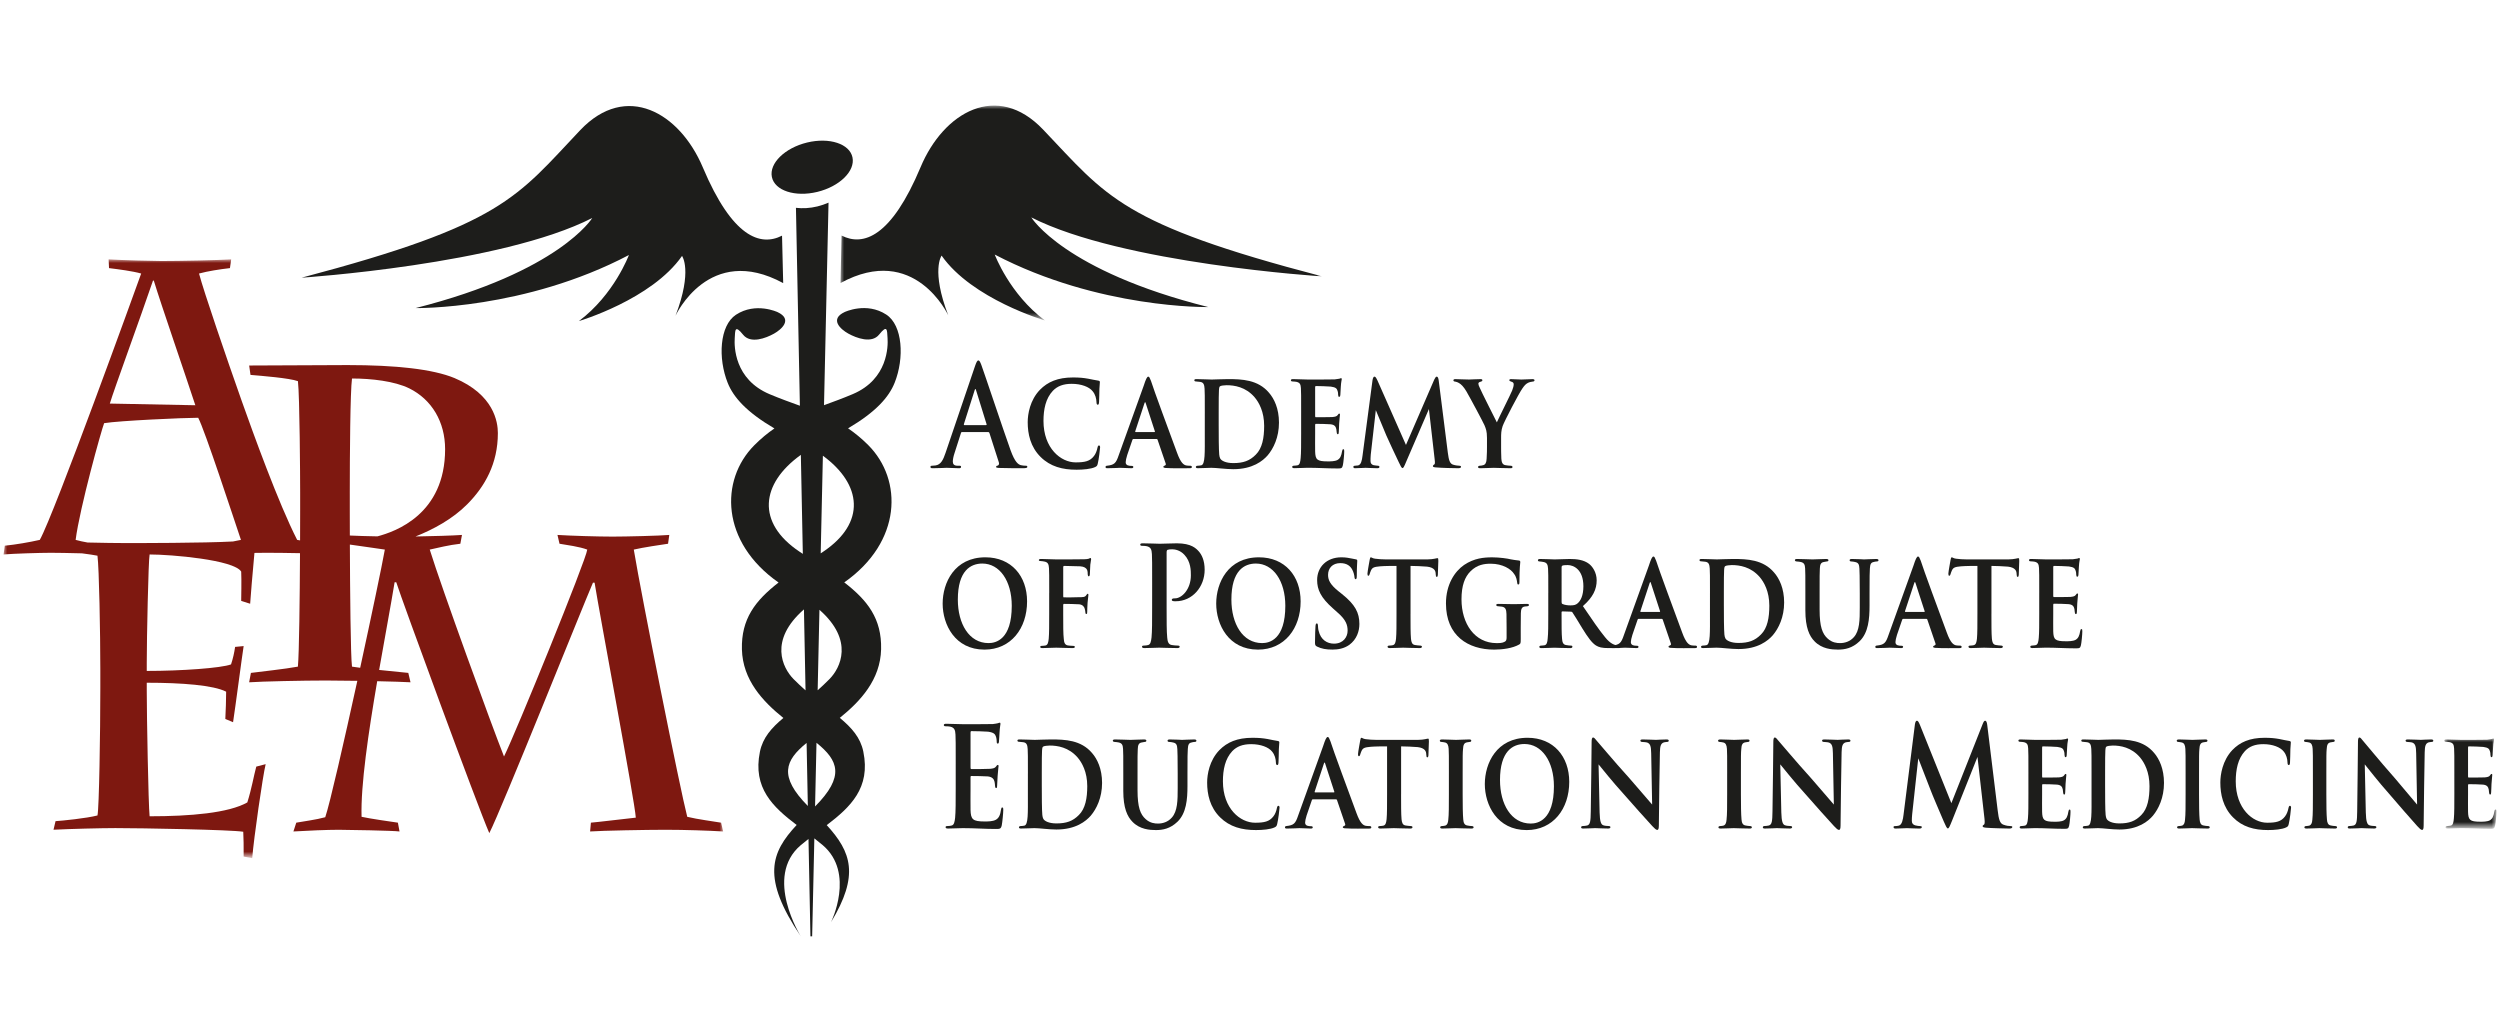 <?xml version="1.0" encoding="utf-8"?>
<!-- Generator: Adobe Illustrator 23.0.0, SVG Export Plug-In . SVG Version: 6.00 Build 0)  -->
<svg version="1.1" id="Vrstva_1" xmlns="http://www.w3.org/2000/svg" xmlns:xlink="http://www.w3.org/1999/xlink" x="0px" y="0px"
	 width="344px" height="140px" viewBox="0 0 344 140" style="enable-background:new 0 0 344 140;" xml:space="preserve">
<style type="text/css">
	.st0{filter:url(#Adobe_OpacityMaskFilter);}
	.st1{fill-rule:evenodd;clip-rule:evenodd;fill:#FFFFFF;}
	.st2{mask:url(#mask-2_2_);fill-rule:evenodd;clip-rule:evenodd;fill:#1D1D1B;}
	.st3{fill-rule:evenodd;clip-rule:evenodd;fill:#1D1D1B;}
	.st4{filter:url(#Adobe_OpacityMaskFilter_1_);}
	.st5{mask:url(#mask-4_1_);fill-rule:evenodd;clip-rule:evenodd;fill:#7E1810;}
	.st6{filter:url(#Adobe_OpacityMaskFilter_2_);}
	.st7{mask:url(#mask-6_1_);fill-rule:evenodd;clip-rule:evenodd;fill:#1D1D1B;}
</style>
<g id="logo_APEM">
	<g id="Group-3" transform="translate(47.06, 0)">
		<g id="Clip-2">
		</g>
		<defs>
			
				<filter id="Adobe_OpacityMaskFilter" filterUnits="userSpaceOnUse" x="68.596" y="14.528" width="66.267" height="29.571">
				<feColorMatrix  type="matrix" values="1 0 0 0 0  0 1 0 0 0  0 0 1 0 0  0 0 0 1 0"/>
			</filter>
		</defs>
		<mask maskUnits="userSpaceOnUse" x="68.596" y="14.528" width="66.267" height="29.571" id="mask-2_2_">
			<g class="st0">
				<polygon id="path-1_2_" class="st1" points="68.596,14.529 134.863,14.529 134.863,44.099 68.596,44.099 				
					"/>
			</g>
		</mask>
		<path id="Fill-1" class="st2" d="M68.738,32.413c2.988,1.515,6.84,0.22,10.88-9.424
			c3.162-7.537,10.508-11.82,16.854-5.159c8.793,9.223,10.68,12.96,38.391,20.199
			c0,0-27.46-1.728-40.016-8.115c0,0,4.493,7.364,24.347,12.336c0,0-15.028,0.281-29.378-7.224
			c0,0,2.031,5.445,6.906,9.072c0,0-10.031-2.937-14.218-8.927c0,0-1.478,2.004,0.92,8.227
			c0,0-4.615-10.026-14.828-4.454L68.738,32.413z"/>
	</g>
	<path id="Fill-4" class="st3" d="M117.303,21.663c0.389,1.877-1.777,3.999-4.843,4.743
		c-3.061,0.744-5.861-0.174-6.25-2.051c-0.389-1.879,1.782-4.001,4.843-4.743
		C114.122,18.869,116.919,19.786,117.303,21.663"/>
	<path id="Fill-6" class="st3" d="M123.106,52.66c1.353-3.394,1.109-7.895-1.155-9.373
		c-2.729-1.784-5.729-0.35-5.729-0.35c-2.095,0.984-0.58,2.364,0.504,2.964
		c1.131,0.626,3.223,1.405,4.239,0.139c1.172-1.459,1.087-0.595,1.162,0.487
		c0.078,1.082,0.078,5.638-4.779,7.699c-1.407,0.597-2.716,1.072-3.964,1.527l0.622-27.869
		c-0.48,0.208-0.991,0.384-1.529,0.519c-1.047,0.255-2.053,0.299-2.954,0.193l0.541,27.232
		c-1.307-0.472-2.682-0.964-4.165-1.588c-4.867-2.048-4.872-6.605-4.801-7.687
		c0.069-1.079-0.015-1.948,1.16-0.489c1.02,1.265,3.11,0.477,4.239-0.152
		c1.082-0.602,2.596-1.987,0.499-2.964c0,0-3.003-1.427-5.729,0.362
		c-2.261,1.488-2.491,5.988-1.133,9.38c0.795,1.972,2.567,3.994,6.426,6.262
		c-0.925,0.634-1.843,1.383-2.773,2.32c-4.757,4.792-4.608,13.327,3.345,18.883
		c-3.218,2.499-5.151,5.022-5.044,9.204c0.11,4.197,2.856,7.146,5.704,9.431
		c-1.63,1.368-2.831,2.709-3.228,4.657c-1.011,4.985,1.804,7.599,5.056,10.07
		c-3.531,3.786-4.877,7.256,0.575,15.327c0,0-5.149-8.176-0.015-12.542
		c0.35-0.296,0.707-0.582,1.069-0.864l0.267,13.403l0.237,0.002l0.301-13.484
		c0.394,0.306,0.781,0.617,1.158,0.937c4.493,3.83,1.133,10.604,1.133,10.604
		c3.92-6.47,2.809-9.652-0.587-13.362c3.255-2.481,6.064-5.117,5.036-10.114
		c-0.396-1.943-1.603-3.282-3.235-4.647c2.841-2.288,5.584-5.247,5.682-9.441
		c0.098-4.19-1.845-6.705-5.068-9.197c7.941-5.572,8.068-14.106,3.301-18.89
		c-0.932-0.932-1.853-1.679-2.778-2.31C120.551,56.664,122.318,54.638,123.106,52.66 M110.197,62.589
		l0.272,13.623c-0.152-0.1-0.301-0.198-0.458-0.303C104.048,71.917,104.664,66.563,110.197,62.589
		 M110.623,83.852l0.22,11.142c-0.543-0.48-1.099-0.996-1.654-1.556
		C107.691,91.913,105.746,88.118,110.623,83.852 M110.988,102.226l0.171,8.675
		C107.116,106.804,108.017,104.648,110.988,102.226 M112.153,110.969l0.196-8.763
		C115.359,104.641,116.279,106.807,112.153,110.969 M114.147,93.43
		c-0.551,0.56-1.099,1.074-1.637,1.552l0.245-11.074C117.559,88.132,115.635,91.908,114.147,93.43
		 M113.283,75.906c-0.12,0.081-0.235,0.157-0.355,0.235l0.301-13.435
		C118.613,66.656,119.179,71.937,113.283,75.906"/>
	<path id="Fill-8" class="st3" d="M107.608,32.426c-2.983,1.52-6.837,0.237-10.902-9.397
		c-3.181-7.532-10.54-11.791-16.866-5.12c-8.768,9.255-10.65,12.995-38.34,20.302
		c0,0,27.453-1.799,39.997-8.218c0,0-4.476,7.376-24.318,12.4c0,0,15.028,0.242,29.359-7.302
		c0,0-2.021,5.452-6.884,9.091c0,0,10.021-2.964,14.194-8.964c0,0,1.485,1.999-0.896,8.23
		c0,0,4.588-10.041,14.815-4.493L107.608,32.426z"/>
	<g id="Group-12" transform="translate(0, 8.646)">
		<g id="Clip-11">
		</g>
		<defs>
			
				<filter id="Adobe_OpacityMaskFilter_1_" filterUnits="userSpaceOnUse" x="0.49" y="27.042" width="99.016" height="82.404">
				<feColorMatrix  type="matrix" values="1 0 0 0 0  0 1 0 0 0  0 0 1 0 0  0 0 0 1 0"/>
			</filter>
		</defs>
		<mask maskUnits="userSpaceOnUse" x="0.49" y="27.042" width="99.016" height="82.404" id="mask-4_1_">
			<g class="st4">
				<polygon id="path-3_1_" class="st1" points="0.491,27.042 99.506,27.042 99.506,109.446 0.491,109.446 				"/>
			</g>
		</mask>
		<path id="Fill-10" class="st5" d="M99.224,104.554c-1.011-0.174-3.257-0.463-4.659-0.808
			c-0.954-3.629-6.289-30.313-7.356-36.769c1.177-0.286,3.93-0.69,4.716-0.805l0.169-1.211
			c-1.292,0.115-6.008,0.23-7.807,0.23c-1.965,0-5.783-0.115-7.579-0.23l0.281,1.211
			c1.011,0.171,2.751,0.401,3.818,0.805c-0.113,1.326-9.825,25.186-11.455,28.471
			c-1.74-4.38-8.592-23.226-10.219-28.471c1.067-0.23,2.638-0.634,4.212-0.805l0.223-1.211
			c-1.192,0.088-4.038,0.174-6.394,0.213c2.433-0.962,5.102-2.398,7.124-4.439
			c2.442-2.462,4.209-5.602,4.209-9.789c0-1.539-0.548-5.296-5.976-7.574
			c-2.99-1.231-8.054-1.784-14.703-1.784c-2.807,0-11.712,0.061-13.543,0.061l0.184,1.292
			c1.463,0.125,5.367,0.431,6.527,0.861c0.245,2.095,0.306,13.3,0.306,15.27v2.462
			c0,1.145-0.002,2.587-0.01,4.18c-0.135-0.027-0.269-0.046-0.404-0.073
			c-2.579-5.049-6.052-14.683-7.621-19.1c-2.129-6.023-5.21-15.026-5.881-17.549
			c1.287-0.345,2.8-0.575,4.256-0.746l0.169-1.204c-1.625,0.113-7.229,0.228-9.581,0.228
			c-0.952,0-5.602-0.115-7.283-0.228l0.056,1.204c1.344,0.171,3.194,0.401,4.425,0.746
			c-0.783,2.178-11.932,33.035-13.949,36.649c-1.515,0.343-3.194,0.629-4.819,0.803l-0.169,1.204
			c1.29-0.115,5.044-0.23,6.5-0.23c0.827,0,2.56,0.029,4.287,0.076
			c0.901,0.117,1.708,0.235,2.136,0.325c0.225,1.738,0.392,10.645,0.392,15.686v2.577
			c0,6.164-0.166,16.472-0.392,17.48c-1.512,0.392-4.875,0.729-5.77,0.783l-0.279,1.18
			c2.185-0.113,6.61-0.225,8.514-0.225c3.531,0,15.968,0.225,17.593,0.504
			c0.056,0.896,0.056,1.904,0.056,3.416l1.177,0.225c0.223-2.802,1.456-11.318,1.85-12.943
			l-1.29,0.338c-0.338,1.231-0.617,2.968-1.233,4.929c-2.577,1.459-7.843,1.906-13.445,1.906
			c-0.169-1.625-0.392-13.839-0.392-17.255v-1.121c4.816,0,9.187,0.335,10.924,1.231
			c0,1.121-0.056,2.577-0.113,3.754l1.065,0.448c0.281-1.791,1.287-9.468,1.456-10.476l-1.175,0.113
			c-0.115,0.783-0.281,1.569-0.56,2.408c-1.346,0.504-6.781,0.898-11.597,0.898v-1.121
			c0-3.306,0.223-14.118,0.392-14.903c2.968,0,11.597,0.729,12.603,2.354c0.059,1.118,0,3.641,0,4.033
			l1.233,0.392c0.066-0.981,0.325-4.182,0.59-6.994c0.715-0.01,1.312-0.017,1.671-0.017
			c1.248,0,2.971,0.022,4.598,0.054c-0.032,6.14-0.113,13.638-0.289,15.611
			c-1.586,0.308-5.55,0.739-6.465,0.864l-0.245,1.292c1.708-0.122,7.503-0.245,10.552-0.245
			c1.042,0,2.638,0.017,4.336,0.044c-1.843,8.418-3.778,16.895-4.415,18.767
			c-1.236,0.345-3.032,0.575-3.986,0.749l-0.394,1.211c1.853-0.117,4.718-0.232,6.233-0.232
			c1.067,0,7.581,0.115,8.367,0.232l-0.225-1.211c-0.842-0.115-3.986-0.575-4.997-0.808
			c-0.132-4.339,0.945-11.605,2.151-18.657c1.95,0.044,3.715,0.098,4.584,0.149l-0.306-1.292
			c-0.94-0.093-2.501-0.245-4.011-0.406c0.783-4.478,1.586-8.773,2.129-12.067h0.225
			c0.675,2.19,11.233,30.95,12.804,34.522c1.684-3.287,12.747-30.947,14.262-34.464h0.225
			c0.673,4.263,5.558,30.198,5.67,32.332c-1.121,0.115-5.389,0.634-6.177,0.69l-0.11,1.211
			c1.627-0.117,7.804-0.232,10.388-0.232c2.638,0,6.008,0.115,7.917,0.232L99.224,104.554z
			 M21.051,29.966h0.113c0.952,3.154,4.481,13.362,5.714,17.15l-11.766-0.23
			C15.673,44.992,19.316,35.071,21.051,29.966L21.051,29.966z M17.337,66.082
			c-1.344,0-3.323-0.032-5.288-0.078c-0.58-0.105-1.143-0.22-1.642-0.362
			c0.563-4.417,3.588-15.256,3.923-16.061c2.073-0.343,10.981-0.744,12.941-0.744
			c0.898,1.662,4.875,13.822,5.883,16.805c-0.355,0.081-0.724,0.152-1.096,0.22
			C28.023,66.082,18.815,66.082,17.337,66.082L17.337,66.082z M48.13,59.257
			c0-5.293,0.061-14.037,0.306-15.821c2.685,0,5.856,0.367,7.87,1.353
			c3.11,1.539,4.941,4.618,4.941,8.374c0,8.964-6.85,11.34-9.309,11.994
			c-1.454-0.024-2.856-0.069-3.8-0.115c-0.005-1.243-0.007-2.342-0.007-3.198V59.257z M49.561,83.241
			c-0.455-0.056-0.844-0.11-1.126-0.159c-0.191-1.397-0.269-10.43-0.294-16.795
			c0.847,0.127,2.19,0.313,3.345,0.477v0.005c0.002-0.002,0.007-0.002,0.012-0.002
			c0.558,0.078,1.069,0.152,1.456,0.21C52.579,69.094,51.142,75.968,49.561,83.241L49.561,83.241z"/>
	</g>
	<path id="Fill-13_1_" class="st3" d="M132.369,59.45c-0.081,0-0.113,0.039-0.147,0.152l-0.874,2.729
		c-0.162,0.475-0.242,0.932-0.242,1.162c0,0.343,0.144,0.59,0.646,0.59h0.245
		c0.193,0,0.242,0.039,0.242,0.154c0,0.152-0.098,0.191-0.277,0.191
		c-0.516,0-1.214-0.059-1.715-0.059c-0.179,0-1.069,0.059-1.911,0.059
		c-0.213,0-0.308-0.039-0.308-0.191c0-0.115,0.095-0.154,0.228-0.154
		c0.144,0,0.338-0.017,0.467-0.037c0.746-0.115,1.055-0.764,1.378-1.715l4.067-11.977
		c0.193-0.553,0.308-0.761,0.453-0.761c0.13,0,0.242,0.171,0.406,0.609
		c0.389,1.047,2.981,8.829,4.018,11.727c0.617,1.715,1.084,1.982,1.424,2.078
		c0.245,0.059,0.487,0.076,0.68,0.076c0.13,0,0.213,0.039,0.213,0.154
		c0,0.152-0.147,0.191-0.746,0.191c-0.582,0-1.879,0-3.174-0.039c-0.294-0.02-0.374-0.039-0.374-0.152
		c0-0.095,0.064-0.154,0.228-0.171c0.113-0.039,0.225-0.21,0.147-0.44l-1.297-4.04
		c-0.032-0.095-0.083-0.135-0.164-0.135H132.369z M135.676,58.495c0.081,0,0.098-0.056,0.081-0.113
		l-1.459-4.711c-0.049-0.171-0.113-0.228-0.179,0l-1.49,4.691c-0.017,0.076,0,0.132,0.064,0.132
		H135.676z"/>
	<path id="Fill-15_1_" class="st3" d="M143.194,62.882c-1.41-1.392-1.782-3.184-1.782-4.787
		c0-1.106,0.306-3.032,1.684-4.461c1.069-1.087,2.447-1.696,4.554-1.696
		c0.874,0,1.424,0.056,2.073,0.171c0.553,0.095,0.972,0.21,1.41,0.267
		c0.147,0.02,0.21,0.095,0.21,0.191c0,0.132-0.032,0.362-0.064,0.935
		c-0.017,0.533-0.017,1.466-0.049,1.811c-0.017,0.247-0.049,0.379-0.179,0.379
		c-0.113,0-0.176-0.132-0.176-0.36c-0.017-0.477-0.147-1.05-0.536-1.507
		c-0.47-0.592-1.556-1.011-2.868-1.011c-1.182,0-1.977,0.323-2.592,0.954
		c-0.991,1.047-1.297,2.555-1.297,4.155c0,3.756,2.381,5.702,4.425,5.702
		c1.263,0,1.975-0.154,2.525-0.879c0.242-0.303,0.406-0.761,0.47-1.104
		c0.066-0.286,0.115-0.345,0.228-0.345c0.098,0,0.144,0.115,0.144,0.25
		c0,0.208-0.176,1.657-0.323,2.249c-0.064,0.286-0.13,0.362-0.372,0.477
		c-0.568,0.267-1.637,0.362-2.543,0.362C146.191,64.636,144.522,64.198,143.194,62.882"/>
	<path id="Fill-17_1_" class="st3" d="M155.946,60.403c-0.064,0-0.098,0.039-0.13,0.135l-0.712,2.078
		c-0.13,0.401-0.21,0.8-0.21,0.991c0,0.477,0.502,0.497,0.81,0.497
		c0.193,0,0.242,0.076,0.242,0.152c0,0.135-0.113,0.171-0.259,0.171c-0.502,0-1.087-0.056-1.586-0.056
		c-0.164,0-0.974,0.056-1.718,0.056c-0.181,0-0.262-0.037-0.262-0.171c0-0.095,0.081-0.171,0.196-0.171
		c1.02-0.115,1.248-0.343,1.62-1.449l3.436-9.554c0.291-0.896,0.453-1.258,0.631-1.258
		c0.13,0,0.21,0.171,0.372,0.592c0.277,0.932,2.675,7.435,3.583,9.874
		c0.516,1.432,0.923,1.679,1.263,1.755c0.144,0.039,0.389,0.039,0.533,0.039
		c0.179,0,0.245,0.076,0.245,0.171c0,0.115-0.066,0.171-0.277,0.171c-0.68,0-2.381,0.039-3.402-0.037
		c-0.147-0.02-0.245-0.059-0.245-0.154c0-0.076,0.066-0.115,0.147-0.152
		c0.147-0.059,0.259-0.115,0.162-0.343l-1.101-3.223c-0.017-0.076-0.064-0.115-0.13-0.115H155.946z
		 M158.846,59.451c0.081,0,0.081-0.039,0.066-0.095l-1.265-3.891c-0.049-0.152-0.095-0.191-0.162,0
		l-1.28,3.891c-0.017,0.056,0,0.095,0.064,0.095H158.846z"/>
	<path id="Fill-19_1_" class="st3" d="M165.781,56.857c0-2.442,0-2.861-0.032-3.375
		c-0.032-0.533-0.13-0.879-0.617-0.935l-0.551-0.056c-0.162,0-0.242-0.059-0.242-0.171
		c0-0.115,0.095-0.154,0.306-0.154c0.683,0,1.654,0.059,2.092,0.059c0.47,0,1.295-0.059,2.234-0.059
		c1.914,0,4.116,0.076,5.638,1.87c0.715,0.82,1.378,2.173,1.378,4.119
		c0,2.021-0.761,3.566-1.554,4.5c-0.666,0.761-2.058,1.906-4.733,1.906
		c-1.035,0-2.315-0.191-3.012-0.191c-0.389,0-1.265,0.056-1.865,0.056
		c-0.193,0-0.274-0.056-0.274-0.171c0-0.076,0.081-0.171,0.242-0.171c0.162,0,0.325-0.02,0.502-0.056
		c0.553-0.115,0.487-1.755,0.487-4.309V56.857z M167.693,58.648c0,1.718,0.017,2.919,0.034,3.223
		c0.015,0.458,0.029,0.954,0.176,1.221c0.164,0.303,0.764,0.629,1.799,0.629
		c1.361,0,2.254-0.306,3.096-1.162c0.891-0.879,1.15-2.308,1.15-3.967
		c0-1.946-0.712-3.223-1.329-3.947c-1.231-1.412-2.77-1.64-3.84-1.64
		c-0.291,0-0.81,0.056-0.908,0.152c-0.144,0.135-0.179,0.171-0.179,3.49V58.648z"/>
	<path id="Fill-21_1_" class="st3" d="M179.037,56.856c0-2.479,0-2.917-0.032-3.451
		c-0.032-0.536-0.147-0.744-0.585-0.859c-0.13-0.039-0.355-0.039-0.551-0.056
		c-0.162,0-0.242-0.059-0.242-0.171c0-0.115,0.098-0.154,0.323-0.154c0.68,0,1.329,0.059,2.043,0.059
		c0.436,0,3.402,0,3.661-0.02c0.277-0.039,0.519-0.076,0.648-0.095
		c0.081-0.02,0.162-0.076,0.228-0.076c0.081,0,0.095,0.076,0.095,0.152
		c0,0.115-0.095,0.343-0.13,1.03c-0.017,0.306-0.032,0.629-0.064,1.123
		c0,0.095-0.034,0.269-0.164,0.269c-0.095,0-0.13-0.095-0.144-0.306c0-0.076,0-0.325-0.081-0.533
		c-0.098-0.306-0.228-0.477-0.925-0.573c-0.274-0.039-1.733-0.076-2.056-0.076
		c-0.066,0-0.098,0.056-0.098,0.171v3.947c0,0.115,0.017,0.171,0.098,0.171c0.338,0,1.894,0,2.251-0.02
		c0.404-0.037,0.617-0.095,0.746-0.267c0.095-0.152,0.159-0.21,0.225-0.21
		c0.064,0,0.098,0.039,0.098,0.135c0,0.115-0.066,0.477-0.115,1.258c0,0.323-0.049,1.011-0.049,1.145
		c0,0.132-0.015,0.303-0.144,0.303c-0.095,0-0.144-0.171-0.144-0.267
		c-0.017-0.152-0.017-0.247-0.051-0.438c-0.081-0.362-0.242-0.609-0.81-0.666
		c-0.289-0.039-1.652-0.059-2.007-0.059c-0.081,0-0.098,0.076-0.098,0.171v1.241
		c0,0.553-0.017,1.887,0,2.381c0.032,1.126,0.242,1.373,1.733,1.373c0.372,0,0.972,0,1.329-0.188
		c0.372-0.21,0.536-0.533,0.648-1.221c0.032-0.171,0.064-0.267,0.179-0.267
		c0.113,0,0.113,0.152,0.113,0.325c0,0.418-0.113,1.581-0.193,1.906
		c-0.098,0.418-0.228,0.418-0.761,0.418c-1.412,0-2.626-0.095-4.067-0.095
		c-0.585,0-1.167,0.056-1.848,0.056c-0.196,0-0.291-0.056-0.291-0.171c0-0.076,0.049-0.171,0.242-0.171
		c0.196-0.02,0.372-0.02,0.502-0.056c0.294-0.076,0.374-0.438,0.423-1.011
		c0.064-0.668,0.064-1.906,0.064-3.299V56.856z"/>
	<path id="Fill-23_1_" class="st3" d="M199.226,62.329c0.13,1.011,0.277,1.449,0.695,1.603
		c0.406,0.132,0.68,0.132,0.876,0.152c0.147,0,0.242,0.056,0.242,0.152
		c0,0.135-0.162,0.191-0.372,0.191c-0.519,0-2.332-0.037-3.093-0.113
		c-0.308-0.02-0.406-0.078-0.406-0.174c0-0.076,0.066-0.171,0.162-0.208
		c0.115-0.059,0.147-0.193,0.081-0.707l-0.793-6.94l-3.11,7.207
		c-0.325,0.783-0.406,0.915-0.519,0.915c-0.144,0-0.274-0.306-0.533-0.839
		c-0.374-0.761-1.459-3.105-1.703-3.661c-0.144-0.36-0.989-2.364-1.441-3.47l-0.697,6.14
		c-0.032,0.382-0.032,0.612-0.032,0.859c0,0.343,0.162,0.497,0.421,0.573
		c0.259,0.056,0.438,0.056,0.6,0.076c0.13,0,0.21,0.076,0.21,0.152
		c0,0.154-0.113,0.191-0.323,0.191c-0.617,0-1.265-0.056-1.571-0.056
		c-0.294,0-0.989,0.056-1.459,0.056c-0.13,0-0.242-0.037-0.242-0.191
		c0-0.076,0.081-0.152,0.225-0.152c0.113-0.02,0.228-0.02,0.421-0.039
		c0.421-0.093,0.536-0.685,0.617-1.334l1.378-10.41c0.064-0.325,0.144-0.477,0.259-0.477
		c0.13,0,0.21,0.095,0.421,0.533l3.92,8.866l3.889-8.981c0.147-0.267,0.21-0.418,0.34-0.418
		c0.147,0,0.228,0.171,0.277,0.533L199.226,62.329z"/>
	<path id="Fill-25_1_" class="st3" d="M204.606,60.213c0-0.859-0.144-1.221-0.34-1.696
		c-0.179-0.421-1.992-3.815-2.496-4.674c-0.389-0.648-0.695-0.952-1.02-1.143
		c-0.162-0.095-0.355-0.171-0.516-0.191c-0.115,0-0.245-0.056-0.245-0.171
		c0-0.095,0.066-0.171,0.245-0.171c0.323,0,1.424,0.056,1.911,0.056c0.274,0,0.923-0.056,1.603-0.056
		c0.147,0,0.228,0.056,0.228,0.152c0,0.095-0.049,0.152-0.259,0.21
		c-0.179,0.037-0.291,0.132-0.291,0.267c0,0.132,0.064,0.306,0.176,0.533
		c0.196,0.497,2.141,4.329,2.366,4.787c0.291-0.668,1.897-3.852,2.107-4.385
		c0.147-0.362,0.21-0.649,0.21-0.859c0-0.152-0.064-0.286-0.34-0.362
		c-0.13-0.039-0.259-0.095-0.259-0.191c0-0.115,0.066-0.152,0.259-0.152
		c0.502,0,0.957,0.056,1.392,0.056c0.294,0,1.265-0.056,1.542-0.056c0.162,0,0.274,0.056,0.274,0.152
		c0,0.115-0.113,0.191-0.291,0.191c-0.13,0.02-0.389,0.056-0.617,0.171
		c-0.308,0.171-0.47,0.343-0.761,0.764c-0.47,0.649-2.479,4.5-2.721,5.186
		c-0.21,0.609-0.21,1.145-0.21,1.603v1.297c0,0.267,0,0.913,0.032,1.581
		c0.032,0.458,0.13,0.839,0.585,0.898c0.208,0.056,0.499,0.056,0.712,0.076
		c0.162,0,0.24,0.095,0.24,0.171c0,0.115-0.078,0.171-0.257,0.171c-0.925,0-1.911-0.056-2.317-0.056
		c-0.357,0-1.312,0.056-1.845,0.056c-0.213,0-0.325-0.039-0.325-0.171c0-0.076,0.081-0.152,0.225-0.171
		c0.164-0.02,0.343-0.02,0.47-0.076c0.325-0.059,0.472-0.401,0.487-0.879
		c0.049-0.688,0.049-1.334,0.049-1.6V60.213z"/>
	<path id="Fill-27_1_" class="st3" d="M129.709,83.056c0-2.861,1.62-6.37,5.881-6.37
		c3.566,0,5.736,2.574,5.736,6.064c0,3.717-2.22,6.637-5.863,6.637
		C131.395,89.387,129.709,85.934,129.709,83.056 M139.218,83.359c0-3.451-1.684-5.815-4.05-5.815
		c-1.586,0-3.37,0.952-3.37,4.958c0,3.318,1.539,5.988,4.229,5.988
		C137.016,88.491,139.218,88.014,139.218,83.359"/>
	<path id="Fill-29_1_" class="st3" d="M144.373,81.606c0-2.479,0-2.897-0.032-3.414
		c-0.032-0.553-0.147-0.82-0.6-0.915c-0.115-0.037-0.34-0.056-0.551-0.076
		c-0.13,0-0.245-0.02-0.245-0.132c0-0.115,0.115-0.154,0.34-0.154c0.68,0,1.346,0.059,2.058,0.059
		c0.504,0,3.548,0,3.857-0.02c0.274-0.02,0.47-0.02,0.614-0.076
		c0.083-0.02,0.147-0.098,0.228-0.098c0.049,0,0.098,0.078,0.098,0.154
		c0,0.115-0.066,0.343-0.113,0.764c-0.017,0.191-0.049,1.087-0.066,1.353
		c-0.015,0.152-0.049,0.247-0.147,0.247c-0.095,0-0.13-0.076-0.144-0.267
		c0-0.135,0-0.382-0.081-0.609c-0.115-0.25-0.389-0.458-0.94-0.497
		c-0.502-0.02-1.784-0.037-2.22-0.056c-0.083,0-0.13,0.056-0.13,0.208v3.967
		c0,0.115,0.017,0.152,0.098,0.152c0.404,0.02,1.344,0,1.862-0.017c0.825,0,1.038,0,1.231-0.306
		c0.081-0.115,0.113-0.171,0.193-0.171c0.049,0,0.083,0.056,0.083,0.152
		c0,0.115-0.066,0.592-0.115,1.087c-0.032,0.345-0.049,1.109-0.049,1.241c0,0.152,0,0.306-0.13,0.306
		c-0.095,0-0.127-0.115-0.127-0.25c0-0.095-0.032-0.286-0.081-0.458
		c-0.066-0.286-0.277-0.57-0.764-0.629c-0.372-0.039-1.83-0.056-2.105-0.056
		c-0.066,0-0.098,0.056-0.098,0.171v1.277c0,1.544,0,2.687,0.081,3.375
		c0.032,0.477,0.13,0.82,0.568,0.896c0.193,0.039,0.502,0.039,0.697,0.056
		c0.176,0,0.257,0.059,0.257,0.135c0,0.115-0.095,0.171-0.323,0.171c-0.876,0-1.652-0.056-2.237-0.056
		c-0.485,0-1.41,0.056-1.911,0.056c-0.196,0-0.291-0.039-0.291-0.171c0-0.076,0.049-0.135,0.21-0.135
		c0.21-0.017,0.389-0.017,0.533-0.056c0.294-0.076,0.374-0.438,0.423-0.935
		c0.064-0.741,0.064-1.848,0.064-3.411V81.606z"/>
	<path id="Fill-31_1_" class="st3" d="M158.535,80.29c0-2.897,0-3.433-0.032-4.04
		c-0.032-0.651-0.162-0.954-0.697-1.089c-0.13-0.037-0.406-0.056-0.631-0.056
		c-0.179,0-0.277-0.037-0.277-0.171c0-0.135,0.113-0.174,0.357-0.174c0.859,0,1.879,0.059,2.332,0.059
		c0.666,0,1.605-0.059,2.349-0.059c2.026,0,2.675,0.727,3.047,1.145
		c0.357,0.421,0.778,1.182,0.778,2.499c0,2.344-1.686,4.329-3.986,4.329c-0.081,0-0.259,0-0.34-0.02
		c-0.081-0.02-0.196-0.039-0.196-0.171c0-0.154,0.115-0.21,0.455-0.21
		c0.908,0,2.171-1.221,2.171-3.167c0-0.629,0-1.887-0.905-2.839c-0.585-0.629-1.297-0.744-1.669-0.744
		c-0.245,0-0.487,0.017-0.634,0.076c-0.081,0.039-0.13,0.152-0.13,0.362v7.625
		c0,1.755,0,3.262,0.083,4.082c0.046,0.533,0.144,0.954,0.629,1.03
		c0.228,0.039,0.585,0.076,0.827,0.076c0.179,0,0.259,0.056,0.259,0.152
		c0,0.135-0.13,0.191-0.308,0.191c-1.069,0-2.09-0.056-2.511-0.056
		c-0.372,0-1.392,0.056-2.041,0.056c-0.21,0-0.323-0.056-0.323-0.191
		c0-0.095,0.064-0.152,0.257-0.152c0.242,0,0.438-0.037,0.585-0.076
		c0.323-0.076,0.404-0.497,0.47-1.05c0.081-0.8,0.081-2.308,0.081-4.062V80.29z"/>
	<path id="Fill-33_1_" class="st3" d="M167.35,83.056c0-2.861,1.62-6.37,5.881-6.37
		c3.566,0,5.736,2.574,5.736,6.064c0,3.717-2.22,6.637-5.866,6.637
		C169.037,89.387,167.35,85.934,167.35,83.056 M176.86,83.359c0-3.451-1.686-5.815-4.05-5.815
		c-1.588,0-3.37,0.952-3.37,4.958c0,3.318,1.539,5.988,4.229,5.988
		C174.658,88.491,176.86,88.014,176.86,83.359"/>
	<path id="Fill-35_1_" class="st3" d="M181.22,88.966c-0.228-0.115-0.277-0.228-0.277-0.553
		c0-0.974,0.049-1.926,0.066-2.212c0.017-0.267,0.064-0.418,0.179-0.418
		c0.13,0,0.144,0.132,0.162,0.267c0.015,0.208,0.015,0.494,0.095,0.761
		c0.294,1.241,1.184,1.755,2.107,1.755c1.297,0,1.879-0.932,1.879-1.772
		c0-0.764-0.193-1.488-1.392-2.518l-0.68-0.609c-1.603-1.432-2.122-2.518-2.122-3.852
		c0-1.791,1.312-3.128,3.338-3.128c0.646,0,1.035,0.095,1.441,0.171
		c0.228,0.039,0.421,0.095,0.582,0.115c0.13,0.02,0.162,0.095,0.162,0.21
		c0,0.267-0.064,0.724-0.064,2.021c0,0.362-0.049,0.494-0.164,0.494c-0.095,0-0.144-0.113-0.162-0.325
		c-0.015-0.208-0.113-0.666-0.323-1.028c-0.242-0.438-0.697-0.859-1.62-0.859
		c-1.069,0-1.686,0.688-1.686,1.62c0,0.707,0.291,1.336,1.459,2.271l0.455,0.362
		c1.813,1.449,2.396,2.574,2.396,4.119c0,0.991-0.355,2.117-1.392,2.88
		c-0.729,0.514-1.556,0.646-2.3,0.646C182.483,89.385,181.837,89.272,181.22,88.966"/>
	<path id="Fill-37_1_" class="st3" d="M194.087,84.467c0,1.449,0,2.726,0.064,3.433
		c0.049,0.438,0.13,0.798,0.568,0.857c0.193,0.039,0.487,0.059,0.697,0.076
		c0.162,0,0.242,0.076,0.242,0.152c0,0.115-0.095,0.191-0.291,0.191c-0.94,0-1.928-0.056-2.286-0.056
		c-0.323,0-1.312,0.056-1.862,0.056c-0.193,0-0.291-0.076-0.291-0.191
		c0-0.076,0.064-0.152,0.242-0.152c0.196-0.017,0.357-0.017,0.487-0.056
		c0.308-0.078,0.389-0.421,0.438-0.898c0.064-0.685,0.064-1.906,0.064-3.411v-6.598
		c-0.533,0-1.603,0-2.251,0.056c-0.827,0.076-1.069,0.154-1.265,0.573
		c-0.095,0.21-0.13,0.345-0.193,0.533c-0.032,0.115-0.081,0.191-0.164,0.191
		c-0.095,0-0.127-0.095-0.127-0.286c0.015-0.343,0.274-1.696,0.308-1.906
		c0.032-0.228,0.081-0.343,0.162-0.343c0.113,0,0.242,0.152,0.6,0.191
		c0.389,0.056,0.972,0.095,1.456,0.095h5.736c0.455,0,0.761-0.059,0.974-0.095
		c0.208-0.039,0.323-0.076,0.404-0.076c0.098,0,0.115,0.095,0.115,0.379
		c0,0.325-0.066,1.507-0.066,1.926c-0.015,0.174-0.049,0.267-0.147,0.267
		c-0.113,0-0.13-0.093-0.144-0.323c0-0.056-0.017-0.132-0.017-0.208
		c-0.032-0.44-0.372-0.879-1.571-0.898c-0.389-0.039-0.989-0.056-1.879-0.076V84.467z"/>
	<path id="Fill-39_1_" class="st3" d="M209.253,87.994c0,0.533-0.032,0.573-0.21,0.688
		c-0.891,0.514-2.3,0.705-3.436,0.705c-3.597,0-6.642-1.906-6.642-6.35
		c0-2.611,1.199-4.405,2.494-5.301c1.392-0.935,2.721-1.047,3.889-1.047
		c0.972,0,2.139,0.169,2.496,0.267c0.323,0.056,0.827,0.152,1.165,0.171
		c0.164,0.02,0.181,0.115,0.181,0.228c0,0.191-0.115,0.668-0.115,2.726
		c0,0.269-0.049,0.345-0.162,0.345c-0.115,0-0.13-0.095-0.147-0.23
		c-0.049-0.343-0.095-0.8-0.438-1.238c-0.387-0.629-1.537-1.392-3.206-1.392
		c-0.844,0-1.865,0.115-2.787,1.05c-0.764,0.761-1.233,1.926-1.233,3.849
		c0,3.358,1.816,6.027,4.831,6.027c0.34,0,0.81,0,1.116-0.191c0.213-0.095,0.259-0.306,0.259-0.573
		v-1.373c0-0.781,0-1.353-0.017-1.87c-0.015-0.629-0.144-0.932-0.631-1.011
		c-0.127-0.017-0.34-0.037-0.551-0.056c-0.13,0-0.225-0.076-0.225-0.171
		c0-0.115,0.095-0.152,0.308-0.152c0.776,0,1.698,0.037,2.136,0.037c0.455,0,1.231-0.037,1.767-0.037
		c0.179,0,0.291,0.037,0.291,0.152c0,0.095-0.081,0.152-0.193,0.171
		c-0.179,0.02-0.21,0.02-0.389,0.039c-0.406,0.056-0.519,0.362-0.533,0.913
		c-0.017,0.516-0.017,1.145-0.017,1.965V87.994z"/>
	<path id="Fill-41_1_" class="st3" d="M213.045,81.606c0-2.479,0-2.841-0.032-3.355
		c-0.032-0.573-0.162-0.82-0.6-0.915c-0.179-0.039-0.374-0.059-0.551-0.078
		c-0.164,0-0.245-0.056-0.245-0.171c0-0.113,0.098-0.171,0.308-0.171c0.729,0,1.718,0.059,1.994,0.059
		c0.436,0,1.586-0.059,2.073-0.059c0.972,0,1.928,0.115,2.658,0.668
		c0.453,0.343,1.052,1.162,1.052,2.269c0,1.221-0.485,2.308-1.897,3.546
		c1.199,1.755,2.205,3.262,3.047,4.273c0.778,0.972,1.314,1.047,1.571,1.126
		c0.147,0.017,0.259,0.017,0.374,0.037c0.13,0,0.193,0.076,0.193,0.152
		c0,0.135-0.095,0.191-0.274,0.191h-1.363c-0.94,0-1.344-0.115-1.75-0.362
		c-0.565-0.362-1.101-1.104-1.848-2.308c-0.582-0.952-1.182-1.963-1.392-2.249
		c-0.047-0.076-0.13-0.095-0.228-0.095l-1.148-0.037c-0.066,0-0.115,0.037-0.115,0.132v0.343
		c0,1.468,0,2.594,0.064,3.262c0.034,0.477,0.132,0.839,0.568,0.896
		c0.196,0.056,0.487,0.056,0.683,0.076c0.13,0,0.176,0.076,0.176,0.152
		c0,0.115-0.095,0.191-0.277,0.191c-0.857,0-1.992-0.056-2.202-0.056
		c-0.242,0-1.231,0.056-1.799,0.056c-0.179,0-0.274-0.056-0.274-0.171c0-0.076,0.064-0.171,0.225-0.171
		c0.213-0.02,0.389-0.02,0.519-0.056c0.277-0.076,0.374-0.421,0.406-0.915
		c0.081-0.668,0.081-1.889,0.081-3.394V81.606z M214.876,82.844c0,0.154,0.032,0.23,0.13,0.267
		c0.291,0.135,0.715,0.191,1.084,0.191c0.519,0,0.746-0.076,0.991-0.284
		c0.404-0.345,0.793-1.05,0.793-2.347c0-2.305-1.346-2.917-2.154-2.917
		c-0.343,0-0.6,0.02-0.729,0.076c-0.083,0.039-0.115,0.095-0.115,0.23V82.844z"/>
	<path id="Fill-43" class="st3" d="M225.457,85.153c-0.064,0-0.098,0.039-0.13,0.135l-0.712,2.078
		c-0.13,0.399-0.21,0.8-0.21,0.991c0,0.475,0.502,0.497,0.81,0.497
		c0.193,0,0.242,0.076,0.242,0.152c0,0.135-0.113,0.171-0.259,0.171c-0.502,0-1.087-0.056-1.586-0.056
		c-0.164,0-0.974,0.056-1.718,0.056c-0.181,0-0.262-0.037-0.262-0.171
		c0-0.095,0.081-0.174,0.196-0.174c1.02-0.113,1.248-0.34,1.62-1.446l3.436-9.554
		c0.291-0.896,0.453-1.258,0.631-1.258c0.13,0,0.21,0.171,0.372,0.59
		c0.277,0.935,2.675,7.437,3.583,9.877c0.516,1.429,0.923,1.679,1.263,1.755
		c0.144,0.037,0.389,0.037,0.533,0.037c0.179,0,0.245,0.078,0.245,0.174
		c0,0.115-0.066,0.171-0.277,0.171c-0.68,0-2.381,0.039-3.402-0.037
		c-0.147-0.02-0.245-0.059-0.245-0.154c0-0.076,0.066-0.115,0.147-0.154
		c0.147-0.056,0.259-0.113,0.162-0.34l-1.101-3.223c-0.017-0.076-0.064-0.115-0.13-0.115H225.457z
		 M228.357,84.201c0.081,0,0.081-0.039,0.066-0.098l-1.265-3.889c-0.049-0.152-0.095-0.191-0.162,0
		l-1.28,3.889c-0.017,0.059,0,0.098,0.064,0.098H228.357z"/>
	<path id="Fill-45" class="st3" d="M235.292,81.606c0-2.44,0-2.861-0.032-3.375
		c-0.032-0.533-0.13-0.879-0.617-0.935l-0.551-0.056c-0.162,0-0.242-0.059-0.242-0.171
		c0-0.115,0.095-0.154,0.306-0.154c0.683,0,1.654,0.059,2.092,0.059c0.47,0,1.295-0.059,2.234-0.059
		c1.914,0,4.116,0.076,5.638,1.87c0.715,0.82,1.378,2.173,1.378,4.119
		c0,2.021-0.761,3.566-1.554,4.5c-0.666,0.764-2.058,1.906-4.733,1.906
		c-1.035,0-2.315-0.191-3.012-0.191c-0.389,0-1.265,0.056-1.865,0.056c-0.193,0-0.274-0.056-0.274-0.171
		c0-0.076,0.081-0.171,0.242-0.171c0.162,0,0.325-0.02,0.502-0.056c0.553-0.115,0.487-1.755,0.487-4.309
		V81.606z M237.204,83.397c0,1.718,0.017,2.919,0.034,3.223c0.015,0.458,0.029,0.954,0.176,1.221
		c0.164,0.303,0.763,0.629,1.799,0.629c1.361,0,2.254-0.303,3.096-1.162
		c0.891-0.879,1.15-2.308,1.15-3.967c0-1.946-0.712-3.223-1.329-3.947
		c-1.231-1.412-2.77-1.64-3.84-1.64c-0.291,0-0.81,0.059-0.908,0.152
		c-0.144,0.135-0.179,0.171-0.179,3.49V83.397z"/>
	<path id="Fill-47" class="st3" d="M250.378,83.914c0,2.344,0.389,3.316,1.118,3.964
		c0.614,0.553,1.248,0.612,1.701,0.612c0.6,0,1.346-0.191,1.897-0.82
		c0.793-0.876,0.81-2.386,0.81-4.043v-2.021c0-2.44-0.032-2.841-0.049-3.355
		c-0.032-0.553-0.113-0.82-0.582-0.915c-0.115-0.039-0.325-0.059-0.519-0.078
		c-0.162,0-0.245-0.056-0.245-0.171c0-0.113,0.083-0.171,0.308-0.171c0.729,0,1.637,0.059,1.686,0.059
		c0.193,0,1.084-0.059,1.669-0.059c0.21,0,0.308,0.059,0.308,0.171c0,0.115-0.081,0.171-0.259,0.171
		c-0.162,0.02-0.242,0.02-0.423,0.078c-0.372,0.076-0.467,0.323-0.502,0.896
		c-0.032,0.514-0.046,0.935-0.046,3.375v1.715c0,1.813-0.147,3.737-1.378,4.919
		c-0.989,0.954-2.026,1.145-2.966,1.145c-0.842,0-2.202-0.095-3.208-1.123
		c-0.729-0.727-1.28-1.906-1.28-4.273v-2.384c0-2.479,0-2.861-0.032-3.394
		c-0.032-0.514-0.13-0.764-0.568-0.876c-0.13-0.039-0.389-0.059-0.582-0.078
		c-0.162,0-0.259-0.076-0.259-0.188c0-0.115,0.113-0.154,0.34-0.154c0.729,0,1.718,0.059,2.09,0.059
		c0.308,0,1.361-0.059,1.865-0.059c0.225,0,0.323,0.059,0.323,0.171c0,0.115-0.098,0.171-0.242,0.171
		c-0.147,0.02-0.262,0.039-0.423,0.078c-0.389,0.076-0.502,0.362-0.519,0.915
		c-0.032,0.514-0.032,0.991-0.032,3.355V83.914z"/>
	<path id="Fill-49" class="st3" d="M261.867,85.153c-0.064,0-0.098,0.039-0.13,0.135l-0.712,2.078
		c-0.13,0.399-0.21,0.8-0.21,0.991c0,0.475,0.502,0.497,0.81,0.497
		c0.193,0,0.242,0.076,0.242,0.152c0,0.135-0.113,0.171-0.259,0.171c-0.502,0-1.087-0.056-1.586-0.056
		c-0.164,0-0.974,0.056-1.718,0.056c-0.181,0-0.262-0.037-0.262-0.171c0-0.095,0.081-0.174,0.196-0.174
		c1.02-0.113,1.248-0.34,1.62-1.446l3.436-9.554c0.291-0.896,0.453-1.258,0.631-1.258
		c0.13,0,0.21,0.171,0.372,0.59c0.277,0.935,2.675,7.437,3.583,9.877
		c0.516,1.429,0.923,1.679,1.263,1.755c0.144,0.037,0.389,0.037,0.533,0.037
		c0.179,0,0.245,0.078,0.245,0.174c0,0.115-0.066,0.171-0.277,0.171c-0.68,0-2.381,0.039-3.402-0.037
		c-0.147-0.02-0.245-0.059-0.245-0.154c0-0.076,0.066-0.115,0.147-0.154
		c0.147-0.056,0.259-0.113,0.162-0.34l-1.101-3.223c-0.017-0.076-0.064-0.115-0.13-0.115H261.867z
		 M264.767,84.201c0.081,0,0.081-0.039,0.066-0.098l-1.265-3.889c-0.049-0.152-0.095-0.191-0.162,0
		l-1.28,3.889c-0.017,0.059,0,0.098,0.064,0.098H264.767z"/>
	<path id="Fill-51" class="st3" d="M274.02,84.467c0,1.449,0,2.726,0.064,3.433
		c0.049,0.438,0.13,0.798,0.568,0.857c0.193,0.039,0.487,0.059,0.697,0.076
		c0.162,0,0.242,0.076,0.242,0.152c0,0.115-0.095,0.191-0.291,0.191
		c-0.94,0-1.928-0.056-2.286-0.056c-0.323,0-1.312,0.056-1.862,0.056
		c-0.193,0-0.291-0.076-0.291-0.191c0-0.076,0.064-0.152,0.242-0.152
		c0.196-0.017,0.357-0.017,0.487-0.056c0.308-0.078,0.389-0.421,0.438-0.898
		c0.064-0.685,0.064-1.906,0.064-3.411v-6.598c-0.533,0-1.603,0-2.251,0.056
		c-0.827,0.076-1.069,0.154-1.265,0.573c-0.095,0.21-0.13,0.345-0.193,0.533
		c-0.032,0.115-0.081,0.191-0.164,0.191c-0.095,0-0.127-0.095-0.127-0.286
		c0.015-0.343,0.274-1.696,0.308-1.906c0.032-0.228,0.081-0.343,0.162-0.343
		c0.113,0,0.242,0.152,0.6,0.191c0.389,0.056,0.972,0.095,1.456,0.095h5.736
		c0.455,0,0.761-0.059,0.974-0.095c0.208-0.039,0.323-0.076,0.404-0.076
		c0.098,0,0.115,0.095,0.115,0.379c0,0.325-0.066,1.507-0.066,1.926
		c-0.015,0.174-0.049,0.267-0.147,0.267c-0.113,0-0.13-0.093-0.144-0.323
		c0-0.056-0.017-0.132-0.017-0.208c-0.032-0.44-0.372-0.879-1.571-0.898
		c-0.389-0.039-0.989-0.056-1.879-0.076V84.467z"/>
	<path id="Fill-53" class="st3" d="M280.599,81.606c0-2.479,0-2.917-0.032-3.451
		c-0.032-0.536-0.147-0.744-0.585-0.859c-0.13-0.039-0.355-0.039-0.551-0.056
		c-0.162,0-0.242-0.059-0.242-0.171c0-0.115,0.098-0.154,0.323-0.154c0.68,0,1.329,0.059,2.043,0.059
		c0.436,0,3.402,0,3.661-0.02c0.277-0.039,0.519-0.076,0.648-0.095
		c0.081-0.02,0.162-0.078,0.228-0.078c0.081,0,0.095,0.078,0.095,0.154
		c0,0.115-0.095,0.343-0.13,1.03c-0.017,0.303-0.032,0.629-0.064,1.123
		c0,0.095-0.034,0.269-0.164,0.269c-0.095,0-0.13-0.098-0.144-0.306c0-0.076,0-0.325-0.081-0.533
		c-0.098-0.306-0.228-0.477-0.925-0.573c-0.274-0.039-1.733-0.076-2.056-0.076
		c-0.066,0-0.098,0.056-0.098,0.171v3.947c0,0.115,0.017,0.171,0.098,0.171c0.338,0,1.894,0,2.251-0.02
		c0.404-0.037,0.617-0.095,0.746-0.267c0.095-0.152,0.162-0.21,0.225-0.21s0.098,0.039,0.098,0.135
		c0,0.115-0.066,0.477-0.115,1.258c0,0.323-0.047,1.011-0.047,1.145c0,0.132-0.017,0.303-0.147,0.303
		c-0.095,0-0.144-0.171-0.144-0.267c-0.017-0.152-0.017-0.247-0.051-0.438
		c-0.081-0.362-0.242-0.609-0.81-0.666c-0.289-0.039-1.652-0.059-2.007-0.059
		c-0.081,0-0.098,0.076-0.098,0.171v1.241c0,0.553-0.017,1.887,0,2.381
		c0.032,1.126,0.242,1.373,1.733,1.373c0.372,0,0.972,0,1.329-0.188
		c0.372-0.21,0.536-0.536,0.648-1.221c0.032-0.171,0.064-0.267,0.179-0.267
		c0.113,0,0.113,0.152,0.113,0.323c0,0.421-0.113,1.583-0.193,1.909
		c-0.098,0.418-0.228,0.418-0.761,0.418c-1.412,0-2.626-0.095-4.067-0.095
		c-0.585,0-1.167,0.056-1.848,0.056c-0.196,0-0.291-0.056-0.291-0.171c0-0.076,0.049-0.171,0.242-0.171
		c0.196-0.02,0.372-0.02,0.502-0.059c0.294-0.076,0.374-0.436,0.423-1.008
		c0.064-0.668,0.064-1.906,0.064-3.299V81.606z"/>
	<path id="Fill-55" class="st3" d="M131.507,105.122c0-2.897,0-3.433-0.032-4.043
		c-0.032-0.648-0.162-0.952-0.697-1.087c-0.13-0.037-0.406-0.056-0.631-0.056
		c-0.179,0-0.277-0.037-0.277-0.171c0-0.135,0.113-0.174,0.357-0.174c0.744,0,1.49,0.059,2.332,0.059
		c0.519,0,3.744,0,4.05-0.02c0.308-0.039,0.568-0.076,0.697-0.115
		c0.081-0.017,0.179-0.076,0.259-0.076s0.098,0.076,0.098,0.174c0,0.132-0.081,0.362-0.13,1.238
		c-0.017,0.191-0.049,1.03-0.081,1.258c-0.017,0.095-0.049,0.21-0.162,0.21
		c-0.115,0-0.147-0.115-0.147-0.343c0-0.078-0.017-0.382-0.098-0.612
		c-0.113-0.343-0.274-0.57-1.084-0.685c-0.277-0.039-1.977-0.076-2.3-0.076
		c-0.081,0-0.115,0.056-0.115,0.191v4.823c0,0.132,0.017,0.208,0.115,0.208
		c0.355,0,2.217,0,2.592-0.037c0.389-0.039,0.631-0.095,0.778-0.286
		c0.113-0.154,0.176-0.247,0.259-0.247c0.064,0,0.113,0.037,0.113,0.152
		c0,0.115-0.066,0.418-0.13,1.392c-0.017,0.382-0.066,1.143-0.066,1.277c0,0.152,0,0.362-0.144,0.362
		c-0.115,0-0.147-0.21-0.147-0.306c-0.015-0.191-0.015-0.303-0.064-0.553
		c-0.081-0.379-0.308-0.666-0.908-0.744c-0.308-0.037-1.911-0.056-2.3-0.056
		c-0.081,0-0.098,0.076-0.098,0.191v1.505c0,0.649-0.017,2.403,0,2.956
		c0.034,1.317,0.291,1.603,1.946,1.603c0.421,0,1.101,0,1.522-0.228
		c0.421-0.23,0.617-0.631,0.729-1.412c0.032-0.21,0.064-0.286,0.176-0.286
		c0.132,0,0.132,0.152,0.132,0.343c0,0.438-0.132,1.735-0.21,2.117
		c-0.115,0.497-0.259,0.497-0.876,0.497c-1.441,0-2.868-0.115-4.488-0.115
		c-0.648,0-1.312,0.056-2.041,0.056c-0.21,0-0.323-0.056-0.323-0.191
		c0-0.095,0.064-0.152,0.257-0.152c0.242,0,0.438-0.037,0.585-0.076
		c0.323-0.076,0.404-0.497,0.47-1.05c0.081-0.8,0.081-2.308,0.081-4.062V105.122z"/>
	<path id="Fill-57" class="st3" d="M141.44,106.438c0-2.44,0-2.861-0.032-3.375
		c-0.032-0.533-0.13-0.879-0.617-0.935l-0.551-0.056c-0.162,0-0.242-0.059-0.242-0.171
		c0-0.115,0.095-0.154,0.306-0.154c0.683,0,1.654,0.059,2.092,0.059c0.47,0,1.295-0.059,2.234-0.059
		c1.914,0,4.116,0.076,5.638,1.87c0.715,0.82,1.378,2.173,1.378,4.119
		c0,2.021-0.761,3.566-1.554,4.5c-0.666,0.764-2.058,1.906-4.733,1.906
		c-1.035,0-2.315-0.191-3.013-0.191c-0.389,0-1.265,0.056-1.865,0.056c-0.193,0-0.274-0.056-0.274-0.171
		c0-0.076,0.081-0.171,0.242-0.171s0.325-0.02,0.502-0.056c0.553-0.115,0.487-1.755,0.487-4.309
		V106.438z M143.351,108.23c0,1.718,0.017,2.92,0.034,3.223c0.015,0.458,0.029,0.954,0.176,1.221
		c0.164,0.303,0.764,0.629,1.799,0.629c1.361,0,2.254-0.303,3.096-1.162
		c0.891-0.879,1.15-2.308,1.15-3.967c0-1.946-0.712-3.223-1.329-3.947
		c-1.231-1.41-2.77-1.64-3.84-1.64c-0.291,0-0.81,0.059-0.908,0.152
		c-0.144,0.135-0.179,0.171-0.179,3.49V108.23z"/>
	<path id="Fill-59" class="st3" d="M156.525,108.746c0,2.344,0.389,3.316,1.118,3.964
		c0.614,0.553,1.248,0.612,1.701,0.612c0.6,0,1.346-0.191,1.897-0.82
		c0.793-0.876,0.81-2.386,0.81-4.043v-2.021c0-2.44-0.032-2.841-0.049-3.355
		c-0.032-0.553-0.113-0.82-0.582-0.915c-0.115-0.039-0.325-0.059-0.519-0.078
		c-0.162,0-0.245-0.056-0.245-0.171c0-0.113,0.083-0.171,0.308-0.171c0.729,0,1.637,0.059,1.686,0.059
		c0.193,0,1.084-0.059,1.669-0.059c0.21,0,0.308,0.059,0.308,0.171c0,0.115-0.081,0.171-0.259,0.171
		c-0.162,0.02-0.245,0.02-0.423,0.078c-0.372,0.076-0.467,0.323-0.502,0.896
		c-0.032,0.514-0.047,0.935-0.047,3.375v1.715c0,1.813-0.147,3.737-1.378,4.919
		c-0.989,0.954-2.026,1.145-2.966,1.145c-0.842,0-2.202-0.095-3.208-1.123
		c-0.729-0.727-1.28-1.906-1.28-4.273v-2.384c0-2.479,0-2.861-0.032-3.394
		c-0.032-0.514-0.13-0.764-0.568-0.876c-0.13-0.039-0.389-0.059-0.582-0.078
		c-0.162,0-0.259-0.076-0.259-0.188c0-0.115,0.113-0.154,0.34-0.154c0.729,0,1.718,0.059,2.09,0.059
		c0.308,0,1.361-0.059,1.865-0.059c0.225,0,0.323,0.059,0.323,0.171c0,0.115-0.098,0.171-0.242,0.171
		c-0.147,0.02-0.262,0.039-0.423,0.078c-0.389,0.076-0.502,0.362-0.519,0.915
		c-0.032,0.514-0.032,0.991-0.032,3.355V108.746z"/>
	<path id="Fill-61" class="st3" d="M167.885,112.464c-1.41-1.392-1.782-3.184-1.782-4.787
		c0-1.106,0.306-3.032,1.684-4.461c1.069-1.087,2.447-1.696,4.554-1.696
		c0.874,0,1.424,0.056,2.073,0.169c0.551,0.098,0.972,0.213,1.41,0.269
		c0.147,0.02,0.21,0.095,0.21,0.191c0,0.132-0.032,0.362-0.064,0.935
		c-0.017,0.533-0.017,1.466-0.049,1.811c-0.017,0.247-0.049,0.379-0.179,0.379
		c-0.113,0-0.179-0.132-0.179-0.362c-0.015-0.475-0.144-1.047-0.533-1.505
		c-0.472-0.592-1.556-1.011-2.868-1.011c-1.182,0-1.977,0.323-2.592,0.952
		c-0.991,1.05-1.297,2.555-1.297,4.158c0,3.756,2.381,5.702,4.422,5.702c1.265,0,1.977-0.154,2.528-0.879
		c0.245-0.303,0.406-0.761,0.47-1.106c0.064-0.286,0.115-0.343,0.228-0.343
		c0.098,0,0.144,0.115,0.144,0.25c0,0.208-0.176,1.657-0.323,2.249
		c-0.066,0.286-0.13,0.362-0.372,0.477c-0.568,0.267-1.637,0.362-2.545,0.362
		C170.882,114.218,169.214,113.78,167.885,112.464"/>
	<path id="Fill-63" class="st3" d="M180.636,109.985c-0.064,0-0.098,0.039-0.13,0.135l-0.712,2.078
		c-0.13,0.399-0.21,0.8-0.21,0.991c0,0.475,0.502,0.497,0.81,0.497
		c0.193,0,0.242,0.076,0.242,0.152c0,0.135-0.113,0.171-0.259,0.171c-0.502,0-1.087-0.056-1.586-0.056
		c-0.164,0-0.974,0.056-1.718,0.056c-0.181,0-0.262-0.037-0.262-0.171
		c0-0.095,0.081-0.174,0.196-0.174c1.02-0.113,1.248-0.34,1.62-1.446l3.436-9.554
		c0.291-0.896,0.453-1.258,0.631-1.258c0.13,0,0.21,0.171,0.372,0.59
		c0.277,0.935,2.675,7.437,3.583,9.877c0.519,1.429,0.923,1.679,1.263,1.755
		c0.144,0.037,0.389,0.037,0.533,0.037c0.179,0,0.245,0.078,0.245,0.174
		c0,0.115-0.066,0.171-0.277,0.171c-0.68,0-2.381,0.039-3.402-0.037
		c-0.147-0.02-0.242-0.059-0.242-0.154c0-0.076,0.064-0.115,0.144-0.154
		c0.147-0.056,0.259-0.113,0.162-0.34l-1.101-3.223c-0.017-0.076-0.064-0.115-0.13-0.115H180.636z
		 M183.536,109.033c0.081,0,0.081-0.039,0.066-0.098l-1.265-3.889c-0.049-0.152-0.095-0.191-0.162,0
		l-1.28,3.889c-0.017,0.059,0,0.098,0.064,0.098H183.536z"/>
	<path id="Fill-65" class="st3" d="M192.789,109.299c0,1.449,0,2.726,0.064,3.433
		c0.049,0.438,0.13,0.798,0.568,0.857c0.193,0.039,0.487,0.059,0.697,0.076
		c0.162,0,0.242,0.076,0.242,0.152c0,0.115-0.095,0.191-0.291,0.191
		c-0.94,0-1.928-0.056-2.286-0.056c-0.323,0-1.312,0.056-1.862,0.056
		c-0.193,0-0.291-0.076-0.291-0.191c0-0.076,0.064-0.152,0.242-0.152
		c0.196-0.017,0.357-0.017,0.487-0.056c0.308-0.078,0.389-0.421,0.438-0.898
		c0.064-0.685,0.064-1.906,0.064-3.411v-6.598c-0.533,0-1.603,0-2.251,0.056
		c-0.827,0.076-1.069,0.154-1.265,0.573c-0.095,0.21-0.13,0.345-0.193,0.533
		c-0.032,0.115-0.081,0.191-0.164,0.191c-0.095,0-0.127-0.095-0.127-0.286
		c0.015-0.343,0.274-1.696,0.308-1.906c0.032-0.228,0.081-0.343,0.162-0.343
		c0.113,0,0.242,0.152,0.6,0.191c0.389,0.056,0.972,0.095,1.456,0.095h5.736
		c0.455,0,0.761-0.059,0.974-0.095c0.208-0.039,0.323-0.076,0.404-0.076
		c0.098,0,0.115,0.095,0.115,0.379c0,0.325-0.066,1.507-0.066,1.926
		c-0.015,0.174-0.049,0.267-0.147,0.267c-0.113,0-0.13-0.093-0.144-0.323
		c0-0.056-0.017-0.132-0.017-0.208c-0.032-0.44-0.372-0.879-1.571-0.898
		c-0.389-0.039-0.989-0.056-1.879-0.076V109.299z"/>
	<path id="Fill-67" class="st3" d="M199.368,106.438c0-2.479,0-2.861-0.032-3.394
		c-0.032-0.533-0.179-0.8-0.487-0.876c-0.144-0.039-0.323-0.059-0.502-0.078
		c-0.147,0-0.228-0.056-0.228-0.188c0-0.095,0.098-0.154,0.325-0.154c0.565,0,1.539,0.059,1.894,0.059
		c0.323,0,1.28-0.059,1.831-0.059c0.196,0,0.277,0.059,0.277,0.154c0,0.132-0.081,0.188-0.228,0.188
		c-0.144,0.02-0.21,0.02-0.372,0.059c-0.389,0.076-0.504,0.362-0.533,0.915
		c-0.051,0.514-0.051,0.896-0.051,3.375v2.861c0,1.525,0.017,2.763,0.081,3.451
		c0.034,0.438,0.147,0.781,0.57,0.839c0.21,0.056,0.404,0.056,0.614,0.076
		c0.179,0,0.242,0.095,0.242,0.171c0,0.115-0.113,0.171-0.274,0.171c-0.957,0-1.879-0.056-2.22-0.056
		c-0.277,0-1.248,0.056-1.816,0.056c-0.193,0-0.291-0.056-0.291-0.171c0-0.076,0.064-0.171,0.242-0.171
		c0.196-0.02,0.308-0.02,0.438-0.059c0.277-0.076,0.406-0.36,0.438-0.82
		c0.081-0.685,0.081-1.906,0.081-3.487V106.438z"/>
	<path id="Fill-69" class="st3" d="M204.311,107.888c0-2.861,1.62-6.37,5.881-6.37
		c3.566,0,5.736,2.574,5.736,6.064c0,3.717-2.22,6.637-5.863,6.637
		C205.997,114.219,204.311,110.766,204.311,107.888 M213.82,108.191c0-3.451-1.684-5.815-4.05-5.815
		c-1.586,0-3.37,0.952-3.37,4.958c0,3.318,1.539,5.988,4.229,5.988
		C211.618,113.323,213.82,112.846,213.82,108.191"/>
	<path id="Fill-71" class="st3" d="M219.007,102.072c0-0.362,0.049-0.592,0.21-0.592
		c0.147,0,0.277,0.191,0.519,0.477c0.259,0.267,2.154,2.574,4.471,5.129
		c1.055,1.182,2.868,3.358,3.127,3.624l-0.13-7.055c-0.017-0.974-0.13-1.297-0.519-1.468
		c-0.21-0.076-0.533-0.076-0.729-0.095c-0.179,0-0.242-0.095-0.242-0.191
		c0-0.135,0.162-0.152,0.357-0.152c0.712,0,1.441,0.056,1.799,0.056c0.176,0,0.761-0.056,1.441-0.056
		c0.179,0,0.308,0.037,0.308,0.171c0,0.095-0.066,0.171-0.245,0.171
		c-0.144,0.02-0.259,0.02-0.404,0.056c-0.421,0.135-0.551,0.46-0.568,1.373
		c-0.064,2.442-0.098,6.693-0.144,10.087c0,0.438-0.083,0.592-0.213,0.592
		c-0.176,0-0.387-0.21-0.695-0.536c-0.908-0.972-2.643-2.937-3.986-4.461
		c-1.427-1.564-3.013-3.546-3.402-4.023l0.144,6.617c0.032,1.238,0.193,1.64,0.487,1.755
		c0.242,0.095,0.519,0.095,0.761,0.113c0.144,0,0.242,0.059,0.242,0.152
		c0,0.135-0.13,0.191-0.323,0.191c-0.842,0-1.41-0.056-1.782-0.056c-0.179,0-0.925,0.056-1.623,0.056
		c-0.176,0-0.306-0.017-0.306-0.169c0-0.098,0.081-0.174,0.225-0.174
		c0.179-0.017,0.423-0.017,0.617-0.076c0.406-0.135,0.47-0.553,0.487-1.963
		C218.927,108.192,219.007,104.206,219.007,102.072"/>
	<path id="Fill-73" class="st3" d="M237.658,106.438c0-2.479,0-2.861-0.032-3.394
		c-0.032-0.533-0.179-0.8-0.487-0.876c-0.144-0.039-0.323-0.059-0.502-0.078
		c-0.147,0-0.228-0.056-0.228-0.188c0-0.095,0.098-0.154,0.325-0.154c0.565,0,1.539,0.059,1.894,0.059
		c0.323,0,1.28-0.059,1.83-0.059c0.196,0,0.277,0.059,0.277,0.154c0,0.132-0.081,0.188-0.228,0.188
		c-0.144,0.02-0.21,0.02-0.372,0.059c-0.389,0.076-0.504,0.362-0.533,0.915
		c-0.051,0.514-0.051,0.896-0.051,3.375v2.861c0,1.525,0.017,2.763,0.081,3.451
		c0.034,0.438,0.147,0.781,0.57,0.839c0.21,0.056,0.404,0.056,0.614,0.076
		c0.179,0,0.242,0.095,0.242,0.171c0,0.115-0.113,0.171-0.274,0.171c-0.957,0-1.879-0.056-2.22-0.056
		c-0.277,0-1.248,0.056-1.816,0.056c-0.193,0-0.291-0.056-0.291-0.171c0-0.076,0.064-0.171,0.242-0.171
		c0.196-0.02,0.308-0.02,0.438-0.059c0.277-0.076,0.406-0.36,0.438-0.82
		c0.081-0.685,0.081-1.906,0.081-3.487V106.438z"/>
	<path id="Fill-75" class="st3" d="M244.01,102.072c0-0.362,0.049-0.592,0.21-0.592
		c0.147,0,0.277,0.191,0.519,0.477c0.259,0.267,2.154,2.574,4.471,5.129
		c1.055,1.182,2.868,3.358,3.127,3.624l-0.13-7.055c-0.015-0.974-0.13-1.297-0.519-1.468
		c-0.21-0.076-0.533-0.076-0.729-0.095c-0.179,0-0.242-0.095-0.242-0.191
		c0-0.135,0.162-0.152,0.357-0.152c0.712,0,1.441,0.056,1.799,0.056c0.176,0,0.761-0.056,1.441-0.056
		c0.179,0,0.308,0.037,0.308,0.171c0,0.095-0.066,0.171-0.245,0.171
		c-0.144,0.02-0.259,0.02-0.404,0.056c-0.421,0.135-0.551,0.46-0.568,1.373
		c-0.064,2.442-0.098,6.693-0.144,10.087c0,0.438-0.083,0.592-0.213,0.592
		c-0.176,0-0.387-0.21-0.695-0.536c-0.908-0.972-2.643-2.937-3.986-4.461
		c-1.427-1.564-3.012-3.546-3.402-4.023l0.144,6.617c0.032,1.238,0.193,1.64,0.487,1.755
		c0.242,0.095,0.519,0.095,0.761,0.113c0.144,0,0.242,0.059,0.242,0.152
		c0,0.135-0.13,0.191-0.323,0.191c-0.842,0-1.41-0.056-1.782-0.056c-0.179,0-0.925,0.056-1.623,0.056
		c-0.176,0-0.306-0.017-0.306-0.169c0-0.098,0.081-0.174,0.225-0.174
		c0.179-0.017,0.423-0.017,0.617-0.076c0.406-0.135,0.47-0.553,0.487-1.963
		C243.929,108.192,244.01,104.206,244.01,102.072"/>
	<path id="Fill-77" class="st3" d="M274.886,111.549c0.142,1.202,0.301,1.755,0.776,1.926
		c0.458,0.171,0.776,0.191,0.981,0.191c0.142,0,0.252,0.017,0.252,0.132
		c0,0.154-0.188,0.21-0.411,0.21c-0.394,0-2.579-0.056-3.211-0.115
		c-0.365-0.037-0.46-0.095-0.46-0.21c0-0.093,0.064-0.152,0.174-0.208
		c0.095-0.039,0.142-0.286,0.078-0.82l-0.964-8.504l-3.497,8.771
		c-0.365,0.896-0.443,1.069-0.585,1.069c-0.142,0-0.301-0.384-0.556-0.954
		c-0.379-0.879-1.63-3.796-1.818-4.329c-0.144-0.401-1.14-2.937-1.693-4.366l-0.839,7.721
		c-0.032,0.345-0.047,0.592-0.047,0.896c0,0.362,0.206,0.536,0.475,0.612
		c0.284,0.076,0.507,0.095,0.663,0.095c0.127,0,0.237,0.037,0.237,0.132
		c0,0.171-0.142,0.21-0.379,0.21c-0.666,0-1.378-0.056-1.662-0.056
		c-0.301,0-1.06,0.056-1.566,0.056c-0.159,0-0.286-0.039-0.286-0.21
		c0-0.095,0.095-0.132,0.255-0.132c0.127,0,0.237,0,0.475-0.059c0.443-0.113,0.57-0.857,0.648-1.505
		l1.566-12.432c0.049-0.325,0.142-0.497,0.269-0.497s0.223,0.095,0.428,0.592l4.319,10.753
		l4.305-10.888c0.127-0.306,0.206-0.458,0.347-0.458s0.237,0.191,0.284,0.592L274.886,111.549z"/>
	<path id="Fill-79" class="st3" d="M279.109,106.438c0-2.479,0-2.917-0.032-3.451
		c-0.032-0.536-0.142-0.744-0.57-0.859c-0.127-0.039-0.347-0.039-0.536-0.056
		c-0.159,0-0.237-0.059-0.237-0.171c0-0.115,0.093-0.154,0.316-0.154c0.663,0,1.297,0.059,1.992,0.059
		c0.428,0,3.326,0,3.578-0.02c0.269-0.039,0.507-0.076,0.634-0.095
		c0.078-0.02,0.157-0.078,0.22-0.078c0.078,0,0.095,0.078,0.095,0.154
		c0,0.115-0.095,0.343-0.127,1.03c-0.015,0.303-0.032,0.629-0.064,1.123
		c0,0.095-0.032,0.269-0.157,0.269c-0.095,0-0.127-0.098-0.144-0.306c0-0.076,0-0.325-0.078-0.533
		c-0.095-0.306-0.223-0.477-0.901-0.573c-0.272-0.039-1.693-0.076-2.012-0.076
		c-0.061,0-0.093,0.056-0.093,0.171V106.82c0,0.115,0.015,0.171,0.093,0.171c0.333,0,1.853,0,2.2-0.02
		c0.396-0.037,0.602-0.095,0.727-0.267c0.095-0.152,0.159-0.21,0.223-0.21
		s0.095,0.039,0.095,0.135c0,0.115-0.064,0.477-0.11,1.258c0,0.323-0.049,1.011-0.049,1.145
		c0,0.132-0.015,0.303-0.142,0.303c-0.095,0-0.142-0.171-0.142-0.267
		c-0.017-0.152-0.017-0.247-0.049-0.438c-0.078-0.362-0.235-0.609-0.79-0.666
		c-0.284-0.039-1.615-0.059-1.963-0.059c-0.078,0-0.093,0.076-0.093,0.171v1.241
		c0,0.553-0.017,1.887,0,2.381c0.032,1.126,0.237,1.373,1.691,1.373c0.365,0,0.95,0,1.299-0.188
		c0.362-0.21,0.521-0.536,0.631-1.221c0.032-0.171,0.064-0.267,0.174-0.267
		c0.113,0,0.113,0.152,0.113,0.323c0,0.421-0.113,1.583-0.191,1.909
		c-0.095,0.418-0.22,0.418-0.744,0.418c-1.378,0-2.562-0.095-3.972-0.095
		c-0.57,0-1.14,0.056-1.804,0.056c-0.191,0-0.286-0.056-0.286-0.171c0-0.076,0.049-0.171,0.237-0.171
		c0.191-0.02,0.365-0.02,0.492-0.059c0.284-0.076,0.365-0.436,0.411-1.008
		c0.064-0.668,0.064-1.906,0.064-3.299V106.438z"/>
	<path id="Fill-81_1_" class="st3" d="M287.796,106.438c0-2.44,0-2.861-0.032-3.375
		c-0.032-0.533-0.127-0.879-0.602-0.935l-0.538-0.056c-0.157,0-0.237-0.059-0.237-0.171
		c0-0.115,0.095-0.154,0.301-0.154c0.666,0,1.615,0.059,2.043,0.059c0.458,0,1.265-0.059,2.183-0.059
		c1.867,0,4.018,0.076,5.506,1.87c0.697,0.82,1.346,2.173,1.346,4.119
		c0,2.021-0.744,3.566-1.52,4.5c-0.648,0.764-2.009,1.906-4.62,1.906
		c-1.013,0-2.264-0.191-2.944-0.191c-0.379,0-1.233,0.056-1.818,0.056c-0.191,0-0.272-0.056-0.272-0.171
		c0-0.076,0.081-0.171,0.237-0.171c0.159,0,0.318-0.02,0.492-0.056
		c0.538-0.115,0.475-1.755,0.475-4.309V106.438z M289.663,108.23c0,1.718,0.017,2.92,0.032,3.223
		c0.017,0.458,0.032,0.954,0.174,1.221c0.159,0.303,0.744,0.629,1.757,0.629
		c1.329,0,2.2-0.303,3.022-1.162c0.871-0.879,1.123-2.308,1.123-3.967
		c0-1.946-0.695-3.223-1.297-3.947c-1.204-1.41-2.707-1.64-3.752-1.64
		c-0.284,0-0.79,0.059-0.886,0.152c-0.142,0.135-0.174,0.171-0.174,3.49V108.23z"/>
	<path id="Fill-83_1_" class="st3" d="M300.739,106.438c0-2.479,0-2.861-0.032-3.394
		c-0.032-0.533-0.174-0.8-0.475-0.876c-0.142-0.039-0.316-0.059-0.489-0.078
		c-0.142,0-0.223-0.056-0.223-0.188c0-0.095,0.095-0.154,0.318-0.154c0.553,0,1.503,0.059,1.85,0.059
		c0.316,0,1.25-0.059,1.789-0.059c0.188,0,0.269,0.059,0.269,0.154c0,0.132-0.081,0.188-0.223,0.188
		c-0.142,0.02-0.206,0.02-0.365,0.059c-0.379,0.076-0.489,0.362-0.521,0.915
		c-0.049,0.514-0.049,0.896-0.049,3.375v2.861c0,1.525,0.017,2.763,0.081,3.451
		c0.032,0.438,0.142,0.781,0.553,0.839c0.206,0.056,0.396,0.056,0.602,0.076
		c0.174,0,0.237,0.095,0.237,0.171c0,0.115-0.11,0.171-0.269,0.171c-0.932,0-1.835-0.056-2.168-0.056
		c-0.269,0-1.219,0.056-1.772,0.056c-0.191,0-0.286-0.056-0.286-0.171c0-0.076,0.064-0.171,0.24-0.171
		c0.188-0.02,0.299-0.02,0.426-0.059c0.269-0.076,0.396-0.36,0.428-0.82
		c0.078-0.685,0.078-1.906,0.078-3.487V106.438z"/>
	<path id="Fill-85_1_" class="st3" d="M307.258,112.464c-1.375-1.392-1.74-3.184-1.74-4.787
		c0-1.106,0.299-3.032,1.645-4.461c1.045-1.087,2.391-1.696,4.447-1.696
		c0.854,0,1.392,0.056,2.026,0.169c0.538,0.098,0.95,0.213,1.378,0.269
		c0.142,0.02,0.206,0.095,0.206,0.191c0,0.132-0.034,0.362-0.064,0.935
		c-0.017,0.533-0.017,1.466-0.049,1.811c-0.015,0.247-0.046,0.379-0.174,0.379
		c-0.11,0-0.174-0.132-0.174-0.362c-0.015-0.475-0.142-1.047-0.521-1.505
		c-0.46-0.592-1.52-1.011-2.802-1.011c-1.155,0-1.931,0.323-2.53,0.952
		c-0.967,1.05-1.268,2.555-1.268,4.158c0,3.756,2.327,5.702,4.322,5.702
		c1.233,0,1.928-0.154,2.467-0.879c0.237-0.303,0.396-0.761,0.46-1.106
		c0.064-0.286,0.11-0.343,0.22-0.343c0.095,0,0.144,0.115,0.144,0.25
		c0,0.208-0.176,1.657-0.318,2.249c-0.064,0.286-0.127,0.362-0.365,0.477
		c-0.553,0.267-1.598,0.362-2.484,0.362C310.185,114.218,308.555,113.78,307.258,112.464"/>
	<path id="Fill-87_1_" class="st3" d="M318.255,106.438c0-2.479,0-2.861-0.032-3.394
		c-0.032-0.533-0.174-0.8-0.475-0.876c-0.142-0.039-0.316-0.059-0.489-0.078
		c-0.142,0-0.223-0.056-0.223-0.188c0-0.095,0.095-0.154,0.318-0.154
		c0.553,0,1.503,0.059,1.85,0.059c0.316,0,1.251-0.059,1.789-0.059c0.188,0,0.267,0.059,0.267,0.154
		c0,0.132-0.078,0.188-0.22,0.188c-0.142,0.02-0.206,0.02-0.365,0.059
		c-0.379,0.076-0.489,0.362-0.521,0.915c-0.049,0.514-0.049,0.896-0.049,3.375v2.861
		c0,1.525,0.017,2.763,0.081,3.451c0.032,0.438,0.142,0.781,0.553,0.839
		c0.206,0.056,0.396,0.056,0.602,0.076c0.174,0,0.237,0.095,0.237,0.171c0,0.115-0.11,0.171-0.269,0.171
		c-0.932,0-1.835-0.056-2.168-0.056c-0.269,0-1.219,0.056-1.772,0.056
		c-0.191,0-0.286-0.056-0.286-0.171c0-0.076,0.064-0.171,0.24-0.171
		c0.188-0.02,0.299-0.02,0.426-0.059c0.269-0.076,0.396-0.36,0.428-0.82
		c0.078-0.685,0.078-1.906,0.078-3.487V106.438z"/>
	<path id="Fill-89_1_" class="st3" d="M324.457,102.072c0-0.362,0.046-0.592,0.206-0.592
		c0.142,0,0.269,0.191,0.507,0.477c0.255,0.267,2.105,2.574,4.368,5.129
		c1.028,1.182,2.8,3.358,3.054,3.624l-0.127-7.055c-0.015-0.974-0.127-1.297-0.507-1.468
		c-0.206-0.076-0.521-0.076-0.712-0.095c-0.174,0-0.237-0.095-0.237-0.191
		c0-0.135,0.159-0.152,0.347-0.152c0.697,0,1.41,0.056,1.757,0.056c0.174,0,0.744-0.056,1.41-0.056
		c0.174,0,0.299,0.037,0.299,0.171c0,0.095-0.061,0.171-0.237,0.171
		c-0.142,0.02-0.252,0.02-0.394,0.056c-0.411,0.135-0.538,0.46-0.553,1.373
		c-0.064,2.442-0.095,6.693-0.144,10.087c0,0.438-0.078,0.592-0.206,0.592
		c-0.174,0-0.379-0.21-0.68-0.536c-0.886-0.972-2.579-2.937-3.891-4.461
		c-1.395-1.564-2.944-3.546-3.326-4.023l0.144,6.617c0.032,1.238,0.188,1.64,0.475,1.755
		c0.237,0.095,0.507,0.095,0.744,0.113c0.142,0,0.237,0.059,0.237,0.152
		c0,0.135-0.127,0.191-0.318,0.191c-0.822,0-1.375-0.056-1.74-0.056
		c-0.174,0-0.901,0.056-1.583,0.056c-0.174,0-0.301-0.017-0.301-0.169
		c0-0.098,0.081-0.174,0.223-0.174c0.174-0.017,0.411-0.017,0.602-0.076
		c0.394-0.135,0.458-0.553,0.475-1.963C324.379,108.192,324.457,104.206,324.457,102.072"/>
	<g id="Group-93" transform="translate(137.239, 35.585)">
		<g id="Clip-92">
		</g>
		<defs>
			
				<filter id="Adobe_OpacityMaskFilter_2_" filterUnits="userSpaceOnUse" x="199.103" y="66.027" width="7.168" height="12.434">
				<feColorMatrix  type="matrix" values="1 0 0 0 0  0 1 0 0 0  0 0 1 0 0  0 0 0 1 0"/>
			</filter>
		</defs>
		<mask maskUnits="userSpaceOnUse" x="199.103" y="66.027" width="7.168" height="12.434" id="mask-6_1_">
			<g class="st6">
				<polygon id="path-5_1_" class="st1" points="199.103,66.027 206.269,66.027 206.269,78.461 199.103,78.461 				
					"/>
			</g>
		</mask>
		<path id="Fill-91_1_" class="st7" d="M200.478,70.853c0-2.479,0-2.917-0.032-3.451
			c-0.032-0.536-0.142-0.744-0.57-0.859c-0.127-0.039-0.347-0.039-0.536-0.056
			c-0.159,0-0.237-0.059-0.237-0.171c0-0.115,0.093-0.154,0.316-0.154c0.663,0,1.297,0.059,1.992,0.059
			c0.428,0,3.326,0,3.578-0.02c0.269-0.039,0.507-0.076,0.634-0.095
			c0.078-0.02,0.157-0.078,0.22-0.078c0.078,0,0.095,0.078,0.095,0.154
			c0,0.115-0.095,0.343-0.127,1.03c-0.015,0.303-0.032,0.629-0.064,1.123
			c0,0.095-0.032,0.269-0.157,0.269c-0.095,0-0.127-0.098-0.144-0.306c0-0.076,0-0.325-0.078-0.533
			c-0.095-0.306-0.223-0.477-0.901-0.573c-0.272-0.039-1.693-0.076-2.012-0.076
			c-0.061,0-0.093,0.056-0.093,0.171v3.947c0,0.115,0.015,0.171,0.093,0.171
			c0.333,0,1.853,0,2.2-0.02c0.396-0.037,0.602-0.095,0.727-0.267
			c0.095-0.152,0.159-0.21,0.223-0.21s0.095,0.039,0.095,0.135c0,0.115-0.064,0.477-0.11,1.258
			c0,0.323-0.049,1.011-0.049,1.145c0,0.132-0.015,0.303-0.142,0.303
			c-0.095,0-0.142-0.171-0.142-0.267c-0.017-0.152-0.017-0.247-0.049-0.438
			c-0.078-0.362-0.237-0.609-0.79-0.666c-0.284-0.039-1.615-0.059-1.963-0.059
			c-0.078,0-0.093,0.076-0.093,0.171v1.241c0,0.553-0.017,1.887,0,2.381
			c0.032,1.126,0.237,1.373,1.691,1.373c0.365,0,0.95,0,1.299-0.188
			c0.362-0.21,0.521-0.536,0.631-1.221c0.032-0.171,0.064-0.267,0.174-0.267
			c0.113,0,0.113,0.152,0.113,0.323c0,0.421-0.113,1.583-0.191,1.909
			c-0.095,0.418-0.22,0.418-0.744,0.418c-1.378,0-2.562-0.095-3.972-0.095
			c-0.57,0-1.14,0.056-1.804,0.056c-0.191,0-0.286-0.056-0.286-0.171c0-0.076,0.049-0.171,0.237-0.171
			c0.191-0.02,0.365-0.02,0.492-0.059c0.284-0.076,0.365-0.436,0.411-1.008
			c0.064-0.668,0.064-1.906,0.064-3.299V70.853z"/>
	</g>
</g>
</svg>
